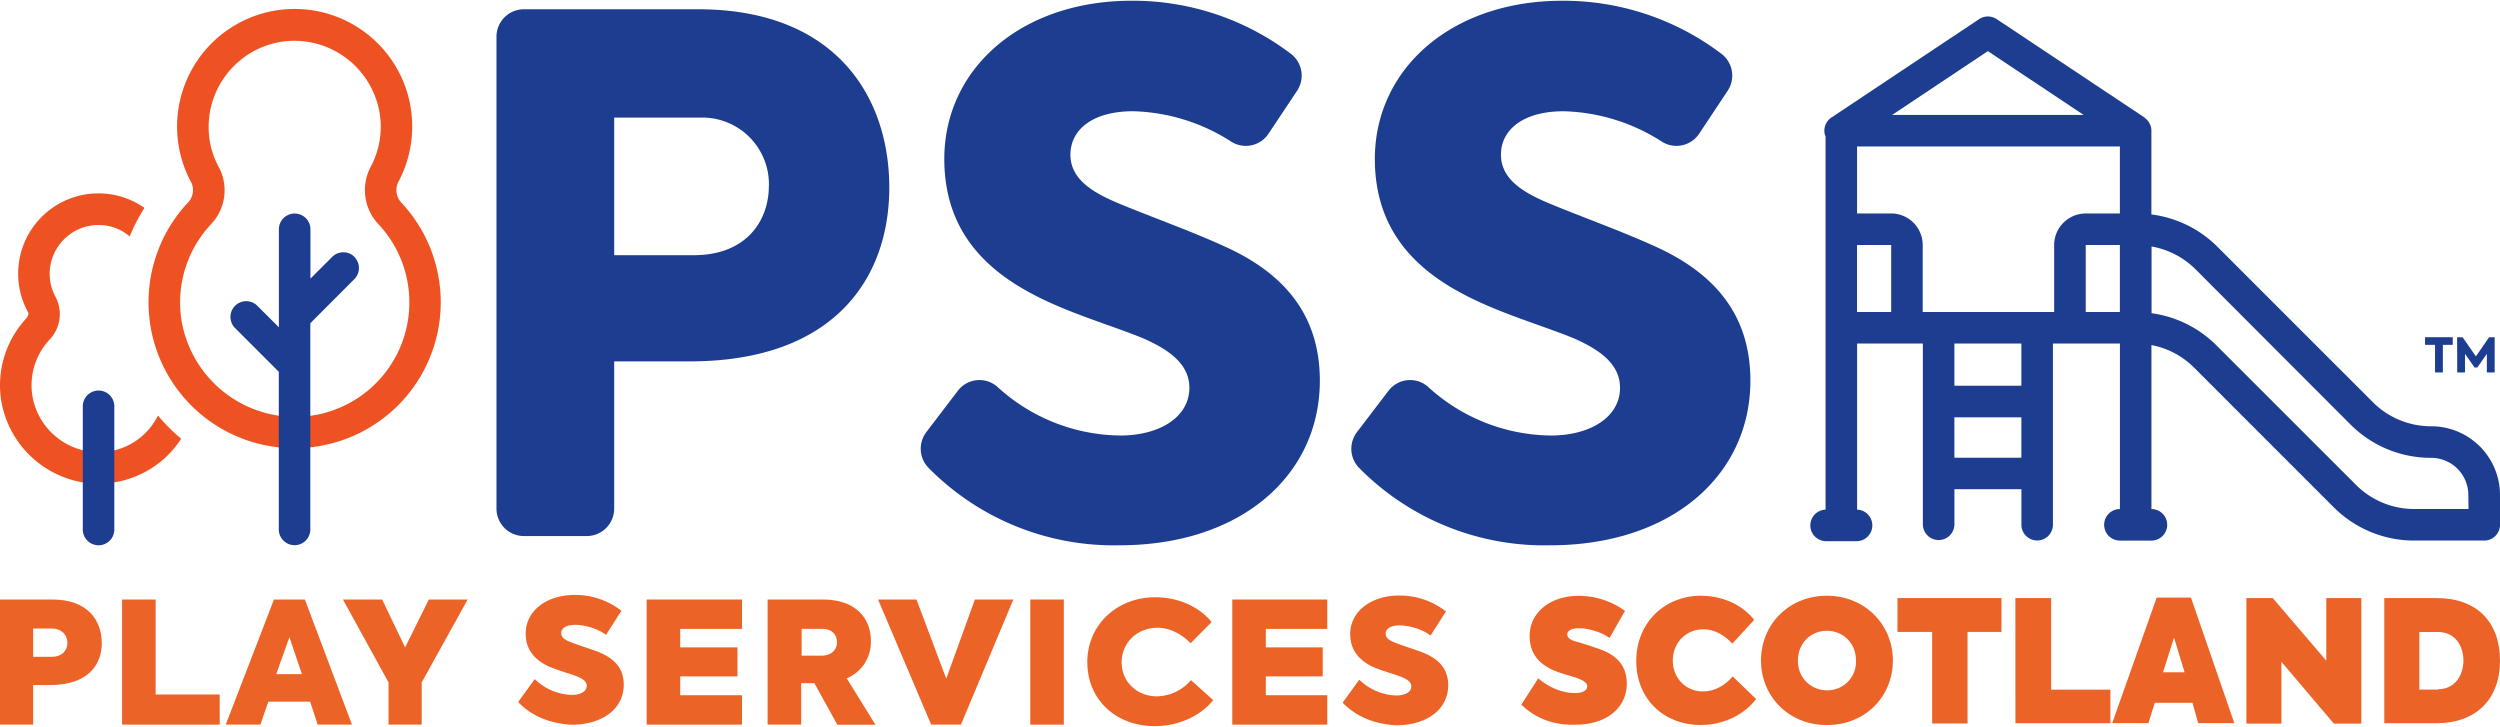 <svg id="Layer_1" data-name="Layer 1" xmlns="http://www.w3.org/2000/svg" viewBox="0 0 1308.32 380.4"><defs><style>.cls-1{fill:#1d3d90;}.cls-2{fill:#ee5223;}.cls-3{fill:#ec6327;}</style></defs><path id="Path_3097" data-name="Path 3097" class="cls-1" d="M465.39,98.12c0,48.12-29.46,91-104.43,91H321.42v77.05a14.36,14.36,0,0,1-14.36,14.36H274.18a14.36,14.36,0,0,1-14.36-14.36v-247A14.36,14.36,0,0,1,274.18,4.85h91.23C437.44,4.88,465.39,50.76,465.39,98.12Zm-63-.74a34.88,34.88,0,0,0-33.88-35.84q-1.34,0-2.67,0H321.42v72H363.2c27.22,0,39.16-17.89,39.16-36.17Z"/><path id="Path_3098" data-name="Path 3098" class="cls-1" d="M484.8,226.1l16.41-21.52a14.2,14.2,0,0,1,19.86-2.87c.28.21.55.43.81.65a96.54,96.54,0,0,0,64.38,25.56c20.13,0,36.17-9.32,36.17-25,0-12.31-10.44-19.77-23.87-25.74-17.15-7.09-40.28-13.42-60-24.24-24.62-13.43-44.38-33.94-44.38-69.76,0-47,39.91-82.8,98.09-82.8a136.88,136.88,0,0,1,83.5,27.93,14.35,14.35,0,0,1,3,19.25L663.83,70a14.26,14.26,0,0,1-19.69,4A99.5,99.5,0,0,0,593,58.21c-21.26,0-32.82,9.7-32.82,22.75,0,12.68,11.55,19.4,22.37,24.24,14.55,6.35,39.91,15.3,58.56,23.87,28,12.69,49.6,33.2,49.6,70.13,0,49.6-41.4,86.16-104.81,86.16a136.09,136.09,0,0,1-100.16-40.71A14.35,14.35,0,0,1,484.8,226.1Z"/><path id="Path_3098-2" data-name="Path 3098" class="cls-1" d="M710.17,226.1l16.41-21.52a14.2,14.2,0,0,1,19.86-2.87c.28.21.55.43.81.65a96.54,96.54,0,0,0,64.38,25.56c20.13,0,36.17-9.32,36.17-25,0-12.31-10.44-19.77-23.87-25.74-17.16-7.09-40.28-13.42-60-24.24C739.26,139.52,719.5,119,719.5,83.19c0-47,39.91-82.8,98.09-82.8a136.9,136.9,0,0,1,83.5,27.93,14.35,14.35,0,0,1,3,19.25L889.2,70a14.28,14.28,0,0,1-19.7,4,99.44,99.44,0,0,0-51.18-15.78c-21.26,0-32.83,9.7-32.83,22.75,0,12.68,11.56,19.4,22.38,24.24,14.54,6.35,39.91,15.3,58.56,23.87,28,12.69,49.6,33.2,49.6,70.13,0,49.6-41.4,86.16-104.81,86.16a136.09,136.09,0,0,1-100.16-40.71A14.35,14.35,0,0,1,710.17,226.1Z"/><path id="Path_3102" data-name="Path 3102" class="cls-2" d="M82.67,217.46a34.47,34.47,0,0,1-35.41,18.9A35.36,35.36,0,0,1,17,207.46a35,35,0,0,1,8.77-29.55,19.29,19.29,0,0,0,3.38-22.38A25.1,25.1,0,0,1,26,143.35a25.6,25.6,0,0,1,9.11-19.58,25.24,25.24,0,0,1,16.45-6,26.76,26.76,0,0,1,4.64.4,24.91,24.91,0,0,1,11.69,5.56,91.67,91.67,0,0,1,7.71-14.93A41.27,41.27,0,0,0,59,101.88a42,42,0,0,0-44.25,61.65c.38.69-.11,2.12-1.1,3.2A51.4,51.4,0,0,0,.71,210.1a52.16,52.16,0,0,0,44.61,42.65,52.72,52.72,0,0,0,6.15.36,51.67,51.67,0,0,0,34.35-13,51.12,51.12,0,0,0,9-10.52A93.15,93.15,0,0,1,82.67,217.46Z"/><g id="Group_202" data-name="Group 202"><path id="Path_3103" data-name="Path 3103" class="cls-1" d="M51.58,285.36a8.25,8.25,0,0,1-8.25-8.25V212.63a8.25,8.25,0,0,1,16.5,0v64.48A8.25,8.25,0,0,1,51.58,285.36Z"/></g><path id="Path_3104" data-name="Path 3104" class="cls-2" d="M154,234.56A76.36,76.36,0,0,1,97.92,106.47a9.55,9.55,0,0,0,2.39-10.56,61.53,61.53,0,1,1,108.44-1.23h0A9.57,9.57,0,0,0,210,106a76.33,76.33,0,0,1-3.46,107.88L205,215.27A76.82,76.82,0,0,1,154,234.56Zm.08-213.2A44.47,44.47,0,0,0,125.19,32a45,45,0,0,0-16,34.47,43.67,43.67,0,0,0,5.58,21.48,25.76,25.76,0,0,1-4.68,29.75,59.88,59.88,0,0,0-15,50.52,60.51,60.51,0,0,0,51.78,49.47A59.9,59.9,0,0,0,198,117.26,26,26,0,0,1,194.15,87h0a44.44,44.44,0,0,0,4.1-30.08,45.42,45.42,0,0,0-36-34.83,47.08,47.08,0,0,0-8.13-.73Z"/><path id="Path_3105" data-name="Path 3105" class="cls-1" d="M185.51,134.44a8.26,8.26,0,0,0-11.67,0l-11.38,11.38v-26.1a8.26,8.26,0,0,0-16.51,0v51.57l-11.38-11.37a8.25,8.25,0,0,0-11.67,11.66l23,23v82.48a8.25,8.25,0,0,0,16.5,0V169.17l23-23.06a8.21,8.21,0,0,0,.08-11.61Z"/><g id="Group_199" data-name="Group 199"><path id="Path_3100" data-name="Path 3100" class="cls-1" d="M1269.09,180.47v-4h14.5v4h-5.17v14.44h-4.1V180.47Z"/></g><g id="Group_200" data-name="Group 200"><path id="Path_3101" data-name="Path 3101" class="cls-1" d="M1285.88,176.51h2.89l6.94,10,6.9-10h2.93v18.4h-4.1v-9.73l-5,7.15H1295l-5-7.15v9.73h-4.06Z"/></g><path id="Path_3106" data-name="Path 3106" class="cls-1" d="M1272.33,223.08a43,43,0,0,1-30.62-12.68l-81.18-81.17a59.28,59.28,0,0,0-34.64-17v-44a8.06,8.06,0,0,0-.58-2.9,6.52,6.52,0,0,0-.43-.77,6.79,6.79,0,0,0-1.91-2.41,9.58,9.58,0,0,0-.73-.69L1044.9,10a8.27,8.27,0,0,0-9.15,0L958.41,61.52a8.3,8.3,0,0,0-3.33,9.26c.07.21.21.38.29.58V266.7a8.26,8.26,0,0,0,0,16.51h16.5a8.26,8.26,0,0,0,0-16.51V179.77h34.42v94.88a8.26,8.26,0,0,0,16.51,0V256h35.06v18.6a8.25,8.25,0,1,0,16.5,0V179.77h35.05V266.4a8.25,8.25,0,0,0,0,16.5h16.5a8.25,8.25,0,0,0,0-16.5V180.58a43,43,0,0,1,22.37,11.86l72.93,72.93a59.42,59.42,0,0,0,42.28,17.52h36.58a8.26,8.26,0,0,0,8.25-8.25V259.05A36,36,0,0,0,1272.33,223.08Zm-266.12-59.81V128.21a16.53,16.53,0,0,0-16.5-16.51H971.85V76.64h137.54v35.08h-17.87A16.53,16.53,0,0,0,1075,128.23v35.06Zm85.31-35.06h17.87v35.06h-17.87ZM1040.3,26.75l50.1,33.39H990.21ZM971.84,128.21h17.87v35.06H971.84Zm50.94,111.32V218.4h35.06v21.16Zm35.06-37.66h-35.06v-22.1h35.06Zm234,64.5h-28.32a43,43,0,0,1-30.62-12.68l-72.93-72.9a59.35,59.35,0,0,0-34-16.88V129a43,43,0,0,1,23,11.93L1230,222.08a59.4,59.4,0,0,0,42.28,17.52,19.47,19.47,0,0,1,19.47,19.46Z"/><path class="cls-3" d="M35.3,336.42c0-4.14-3.15-7.49-8.08-7.49H17.35v14.79H27c5.72,0,8.28-3.55,8.28-7.3m18,0c0,11.83-7.5,22.09-27.22,22.09H17.35v20.71H0V313.74H27.41c18.74,0,25.84,11.24,25.84,22.68"/><polygon class="cls-3" points="63.9 313.74 63.9 379.22 114.98 379.22 114.98 363.44 81.45 363.44 81.45 313.74 63.9 313.74"/><path class="cls-3" d="M151.46,333.46,158,352.79H144.56Zm-8.09-19.72-25.24,65.48h18.14l4.15-12h21.89l3.94,12H184.2l-24.65-65.48Z"/><polygon class="cls-3" points="224.43 313.74 212 338.79 199.97 313.74 179.47 313.74 203.33 357.13 203.33 379.22 220.68 379.22 220.68 357.13 244.74 313.74 224.43 313.74"/><path class="cls-3" d="M271.17,367.38l8.68-12a28.83,28.83,0,0,0,19.52,8.29c3.94,0,7.69-1.58,7.69-4.74,0-2.36-2.17-3.74-5.52-5.12-4.14-1.58-9.86-3-15-5.33-6.31-3.16-11.44-8.09-11.44-17,0-11.44,10.46-20.12,25.64-20.12a39,39,0,0,1,24.46,8.29l-8.09,12.62C313,328.93,305.88,327,301,327c-5.13,0-7.3,2-7.3,4.34,0,2.76,3,3.95,5.52,4.93,3.55,1.38,9.27,3.16,14,4.93,7.29,3,13.21,7.69,13.21,17.16,0,12-10.45,20.91-27.41,20.91-11.05-.6-20.91-4.54-27.81-11.84"/><polygon class="cls-3" points="338.42 313.74 338.42 379.22 388.31 379.22 388.31 363.83 355.97 363.83 355.97 353.97 385.95 353.97 385.95 338.79 355.97 338.79 355.97 329.12 388.31 329.12 388.31 313.74 338.42 313.74"/><path class="cls-3" d="M419.28,343.13h10.45c5.92,0,8.28-3.55,8.28-7.1,0-3.75-2.56-6.91-7.49-6.91h-11v14Zm6.9,14.39h-6.9v21.7H401.72V313.74h28.8c17.35,0,25.24,9.86,25.24,21.69A20.6,20.6,0,0,1,443.14,355l15,24.26H438.21Z"/><polygon class="cls-3" points="510.19 313.74 495.2 355.16 479.62 313.74 459.51 313.74 487.31 379.22 502.89 379.22 530.31 313.74 510.19 313.74"/><rect class="cls-3" x="539.18" y="313.74" width="17.55" height="65.48"/><path class="cls-3" d="M569,346.68c0-20.12,16-34.12,35.5-34.12,12.62,0,23.47,5.32,29.58,13l-11,11.05c-4.54-4.54-10.45-8.09-17.36-8.09-10.45,0-18.73,7.69-18.73,18.15,0,10.25,8.08,17.74,18.54,17.74a23.9,23.9,0,0,0,17.75-8.48l11.63,10.46c-5.92,7.49-17.16,13.6-30.37,13.6-19.92.2-35.5-13.41-35.5-33.32"/><polygon class="cls-3" points="644.89 313.74 644.89 379.22 694.59 379.22 694.59 363.83 662.44 363.83 662.44 353.97 692.22 353.97 692.22 338.79 662.44 338.79 662.44 329.12 694.59 329.12 694.59 313.74 644.89 313.74"/><path class="cls-3" d="M702.67,367.68l8.68-12a28.85,28.85,0,0,0,19.52,8.28c4,0,7.7-1.58,7.7-4.73,0-2.37-2.17-3.75-5.53-5.13-4.14-1.58-9.86-3-15-5.32-6.32-3.16-11.44-8.09-11.44-17,0-11.44,10.45-20.12,25.63-20.12A39,39,0,0,1,756.71,320l-8.09,12.62c-4.14-3.35-11.24-5.32-16.17-5.32-5.13,0-7.29,2-7.29,4.34,0,2.76,3,3.94,5.52,4.93,3.55,1.38,9.27,3.15,14,4.93,7.3,3,13.21,7.69,13.21,17.16,0,12-10.45,20.9-27.41,20.9-11-.59-20.9-4.53-27.81-11.83"/><path class="cls-3" d="M796.15,368.76,805,355c5.12,4.34,12,7.69,19.32,7.69,2.76,0,6.31-.79,6.31-3.55,0-1.78-2-3-4.93-4.14-3.74-1.38-9.46-2.57-14.2-4.93-5.91-3-11-7.89-11-17.36,0-12,10.65-20.9,25.64-20.9a41.37,41.37,0,0,1,24.26,7.89l-8.09,14.2c-3.94-3-11-5.13-16-5.13-4.54,0-6.12,1.77-6.12,3.15,0,2.37,2.76,3.36,5.13,3.95,3.35,1,8.28,2.56,12.62,4.14,7.3,2.76,13.41,7.69,13.41,17.75,0,12.23-10.06,21.5-27,21.5C812.72,379.61,803.25,375.67,796.15,368.76Z"/><path class="cls-3" d="M856.3,345.89c0-20.32,15.19-34.12,33.73-34.12,12,0,22.08,5.13,28,12.62l-11.44,12.42c-3.94-4.14-9.07-7.49-15.18-7.49-8.88,0-16,6.9-16,16.37,0,9.27,6.9,16.17,15.78,16.17,6.11,0,11.63-3.15,15.58-7.89L919,365.81c-5.53,7.49-16.18,13.6-29,13.6C870.9,379.41,856.3,366,856.3,345.89Z"/><path class="cls-3" d="M921.58,345.69c0-18.93,14.59-33.92,34.51-33.92,19.72,0,34.51,15,34.51,33.92S976,379.41,956.29,379.41C936.17,379.61,921.58,364.42,921.58,345.69Zm49.7,0c0-9.47-7.1-15.58-15.19-15.58-8.48,0-15.18,6.51-15.18,15.58a15.16,15.16,0,0,0,15.18,15.58A14.93,14.93,0,0,0,971.28,345.69Z"/><path class="cls-3" d="M993,330.7V313h54.43V330.7h-17.75v47.92h-18.53V330.7Z"/><path class="cls-3" d="M1054.7,313h18.73v47.92h31v17.56h-49.7Z"/><path class="cls-3" d="M1147.39,367.78h-19.72l-3.35,10.65h-18.94l23.27-65.68h17.95l22.68,65.68h-18.93Zm-9.66-34.12L1132,351.8h11.24Z"/><path class="cls-3" d="M1235.74,313v65.67h-14.39l-27.42-32.34v32.34h-18.34V313h13.81l28,32.74V313Z"/><path class="cls-3" d="M1247.77,313h27.41c21.11,0,33.14,12.62,33.14,32.74s-12.43,32.74-33.33,32.74h-27.22Zm28,47.73c9.07,0,13.41-7.5,13.41-15s-4.14-15-13.41-15h-9.67v30.17h9.67Z"/></svg>